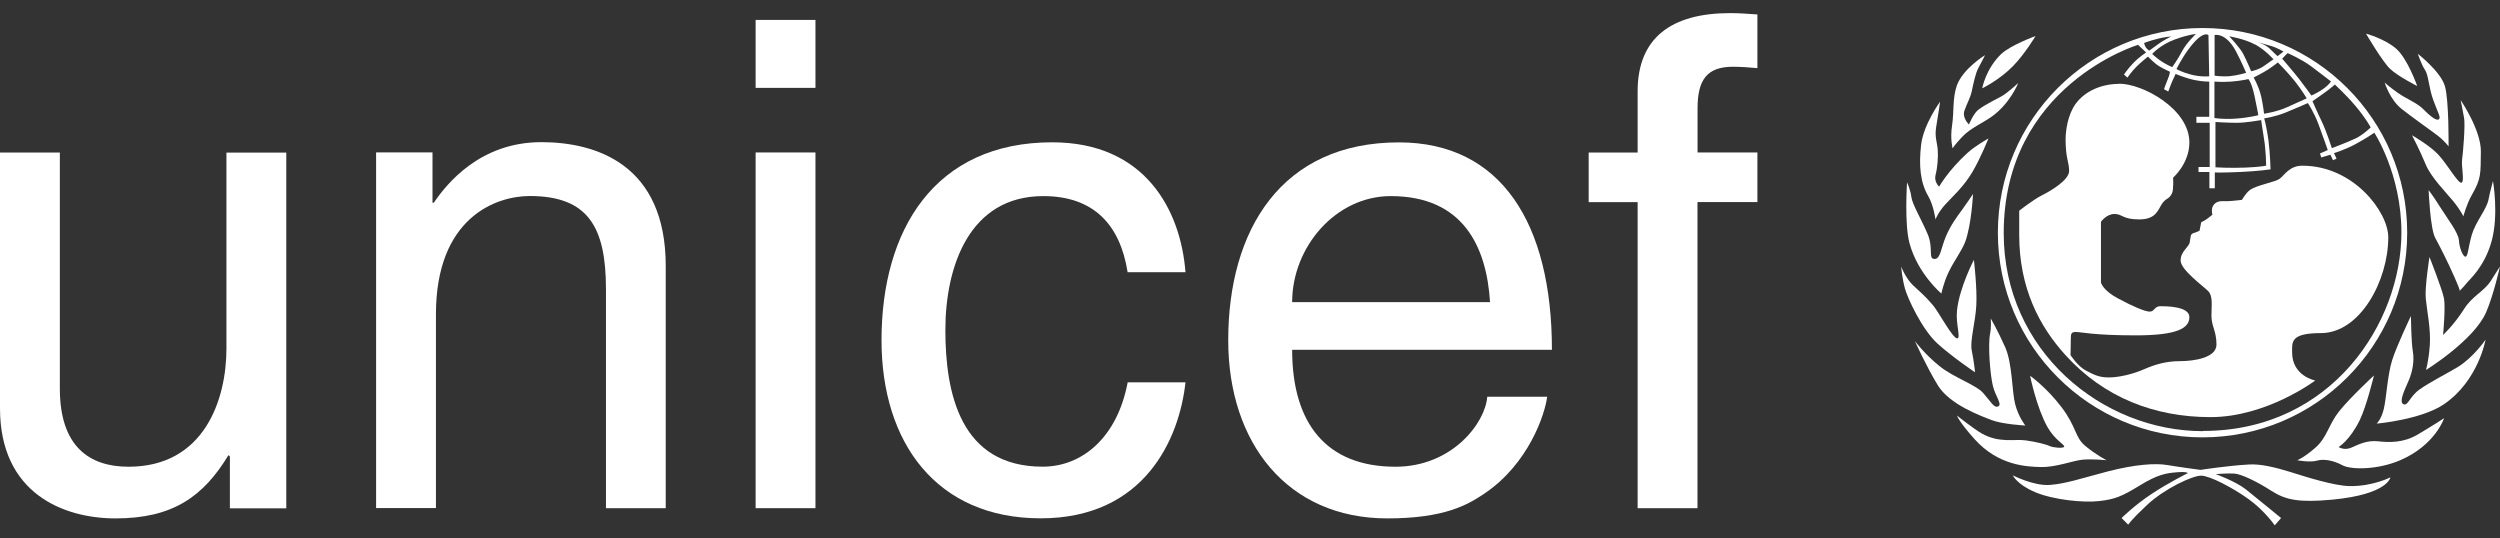 <svg width="130" height="28" viewBox="0 0 130 28" fill="none" xmlns="http://www.w3.org/2000/svg">
<rect x="0" y="0" width="130" height="28" fill="#333333" stroke="none"/>
<path d="M119.448 23.936C119.448 23.936 119.832 23.788 120.417 23.264C121.003 22.747 121.098 22.067 121.622 21.405C122.203 20.672 123.446 19.525 123.446 19.525C123.446 19.525 123.066 21.105 122.709 21.842C122.184 22.914 121.607 23.244 121.607 23.244C121.607 23.244 121.895 23.446 122.283 23.271C122.671 23.1 123.081 22.887 123.666 22.948C124.251 23.013 124.977 23.032 125.71 22.602C126.444 22.169 127.093 21.747 127.093 21.747C127.093 21.747 126.634 23.153 124.802 23.936C123.624 24.441 122.241 24.43 121.808 24.194C121.375 23.959 120.858 23.845 120.493 23.951C120.125 24.061 119.448 23.932 119.448 23.932" fill="white"/>
<path d="M125.368 16.436C125.368 16.436 125.383 17.796 125.467 18.271C125.554 18.746 125.452 19.331 125.254 19.783C125.061 20.239 124.73 20.885 124.969 21.014C125.212 21.143 125.292 20.627 125.813 20.254C126.33 19.886 127.276 19.403 127.789 19.095C128.617 18.594 129.248 17.663 129.248 17.663C129.248 17.663 128.883 19.783 127.101 21.01C125.923 21.823 123.586 22.029 123.586 22.029C123.586 22.029 123.833 21.808 123.962 21.246C124.092 20.687 124.152 19.498 124.388 18.742C124.624 17.986 125.368 16.432 125.368 16.432" fill="white"/>
<path d="M126.33 13.358C126.33 13.358 127.002 15.053 127.089 15.524C127.173 15.999 127.04 17.416 127.04 17.416C127.04 17.416 127.595 16.914 128.138 16.059C128.564 15.387 129.172 15.151 129.521 14.608C129.863 14.068 130 13.852 130 13.852C130 13.852 129.662 15.353 129.282 16.23C128.655 17.693 126.151 19.24 126.151 19.24C126.151 19.24 126.284 18.81 126.349 17.971C126.413 17.131 126.2 16.151 126.14 15.524C126.083 14.923 126.333 13.362 126.333 13.362" fill="white"/>
<path d="M126.288 9.889C126.288 9.889 126.485 10.124 126.892 10.774C127.302 11.42 127.842 12.112 127.865 12.503C127.884 12.89 128.081 13.369 128.21 13.347C128.34 13.324 128.34 12.883 128.533 12.21C128.727 11.542 129.305 10.88 129.4 10.387C129.476 9.984 129.635 9.414 129.635 9.414C129.635 9.414 129.939 11.12 129.574 12.503C129.206 13.886 128.389 14.551 128.26 14.729C128.127 14.9 127.887 15.14 127.887 15.14C127.887 15.14 128.017 15.265 127.629 14.403C127.241 13.537 126.972 13.005 126.63 12.366C126.368 11.88 126.288 9.889 126.288 9.889Z" fill="white"/>
<path d="M125.421 7.032C125.421 7.032 126.364 7.575 126.793 8.042C127.276 8.567 127.819 9.543 127.994 9.501C128.169 9.456 127.982 8.635 128.028 8.312C128.074 7.989 128.199 6.53 128.134 6.142C128.07 5.755 127.952 5.204 127.952 5.204C127.952 5.204 129.027 6.773 129.005 7.898C128.986 9.023 129.039 9.27 128.53 10.147C128.264 10.611 128.096 11.249 128.096 11.249C128.096 11.249 127.941 10.918 127.572 10.466C127.203 10.01 126.413 9.232 126.132 8.54C125.847 7.848 125.425 7.035 125.425 7.035" fill="white"/>
<path d="M123.997 4.288C123.997 4.288 124.266 4.535 124.696 4.835C125.129 5.139 125.672 5.345 125.976 5.645C126.276 5.945 126.656 6.298 126.808 6.211C126.957 6.127 126.763 5.854 126.531 5.204C126.292 4.554 126.288 3.912 126.098 3.631C125.908 3.353 125.729 2.799 125.729 2.799C125.729 2.799 126.915 3.722 127.135 4.478C127.352 5.231 127.325 7.613 127.325 7.613C127.325 7.613 127.112 7.313 126.702 7.009C126.292 6.709 125.258 5.96 124.909 5.683C124.27 5.193 124 4.284 124 4.284" fill="white"/>
<path d="M123.035 1.75C123.035 1.75 123.989 2.008 124.593 2.525C125.197 3.046 125.695 4.474 125.695 4.474C125.695 4.474 124.7 3.973 124.289 3.585C123.879 3.198 123.035 1.754 123.035 1.754" fill="white"/>
<path d="M104.66 24.715C104.66 24.715 105.755 25.281 106.598 25.216C107.442 25.152 108.224 24.875 109.619 24.51C111.013 24.153 112.077 24.073 112.704 24.183C113.327 24.289 114.425 24.434 114.425 24.434C114.425 24.434 115.85 24.213 116.96 24.153C117.522 24.118 118.271 24.286 119.103 24.544C119.908 24.799 121.375 25.266 122.188 25.277C123.392 25.293 124.301 24.821 124.301 24.821C124.301 24.821 124.183 25.703 121.295 25.98C119.578 26.14 118.871 26.011 118.119 25.528C117.366 25.042 116.534 24.639 116.162 24.624C115.786 24.605 115.219 24.654 115.219 24.654C115.219 24.654 116.253 25.03 116.77 25.437C117.283 25.843 118.616 26.938 118.616 26.938L118.286 27.318C118.286 27.318 117.773 26.565 116.926 25.954C116.078 25.346 114.897 24.734 114.456 24.734C114.015 24.734 112.579 25.391 111.655 26.25C110.77 27.078 110.668 27.284 110.668 27.284L110.322 26.938C110.322 26.938 110.998 26.265 111.902 25.672C112.807 25.076 113.764 24.605 113.764 24.605C113.764 24.605 113.734 24.51 113.187 24.559C112.64 24.605 112.203 24.669 111.264 25.247C110.322 25.824 109.961 25.965 109.152 26.056C108.357 26.151 106.769 25.995 105.819 25.589C104.866 25.182 104.664 24.715 104.664 24.715" fill="white"/>
<path d="M101.765 21.614C101.765 21.614 102.639 22.306 103.046 22.538C103.957 23.055 104.755 22.819 105.329 22.899C105.91 22.979 106.427 23.115 106.598 23.199C106.773 23.279 107.286 23.324 107.335 23.233C107.388 23.123 106.868 22.906 106.473 22.215C105.899 21.2 105.565 19.54 105.565 19.54C105.565 19.54 106.423 20.148 107.206 21.181C107.989 22.215 107.882 22.724 108.43 23.184C109.007 23.666 109.543 23.932 109.543 23.932C109.543 23.932 108.825 23.856 108.312 23.902C107.795 23.947 106.929 24.301 106.135 24.286C105.375 24.27 103.912 24.206 102.688 22.846C101.871 21.941 101.761 21.611 101.761 21.611" fill="white"/>
<path d="M99.573 17.735C99.573 17.735 100.089 18.423 100.846 19.031C101.598 19.639 102.738 20 103.129 20.44C103.52 20.881 103.688 21.238 103.908 21.132C104.128 21.022 103.775 20.642 103.631 20.068C103.486 19.487 103.365 17.94 103.486 17.344C103.555 17.032 103.52 16.561 103.52 16.561C103.52 16.561 103.866 17.15 104.273 18.062C104.645 18.905 104.619 20.361 104.786 21.006C104.957 21.683 105.318 22.127 105.318 22.127C105.318 22.127 104.159 22.067 103.581 21.85C103.004 21.63 101.378 21.037 100.766 20.034C100.158 19.035 99.573 17.735 99.573 17.735Z" fill="white"/>
<path d="M98.862 13.871C98.862 13.871 99.098 14.471 99.47 14.828C99.85 15.185 100.078 15.36 100.515 15.873C100.823 16.234 101.552 17.633 101.784 17.595C101.97 17.564 101.689 16.842 101.765 16.139C101.894 14.935 102.643 13.514 102.643 13.514C102.643 13.514 102.818 14.992 102.768 15.873C102.726 16.751 102.422 17.735 102.533 18.237C102.639 18.738 102.704 19.361 102.704 19.361C102.704 19.361 101.56 18.598 100.747 17.864C99.938 17.123 99.2 15.516 99.06 15.014C98.919 14.517 98.858 13.871 98.858 13.871" fill="white"/>
<path d="M99.166 9.49C99.166 9.49 99.022 11.659 99.295 12.651C99.728 14.243 100.952 15.265 100.952 15.265C100.952 15.265 101.058 14.718 101.328 14.152C101.594 13.59 102.02 13.031 102.191 12.575C102.521 11.678 102.597 10.086 102.597 10.086C102.597 10.086 102.301 10.535 102.035 10.899C101.769 11.261 101.442 11.694 101.188 12.29C100.937 12.887 100.906 13.438 100.625 13.464C100.23 13.498 100.564 12.932 100.234 12.165C99.907 11.397 99.436 10.615 99.39 10.242C99.345 9.866 99.17 9.49 99.17 9.49" fill="white"/>
<path d="M100.884 5.291C100.884 5.291 100.021 6.465 99.896 7.541C99.774 8.624 99.854 9.49 100.272 10.204C100.553 10.691 100.644 11.409 100.644 11.409C100.644 11.409 100.789 11.036 101.146 10.641C101.503 10.25 102.13 9.691 102.567 8.939C103.008 8.187 103.399 7.199 103.399 7.199C103.399 7.199 102.696 7.594 102.305 7.955C101.317 8.852 100.834 9.706 100.834 9.706C100.834 9.706 100.557 9.456 100.648 9.095C100.747 8.734 100.792 8.183 100.762 7.78C100.728 7.377 100.602 7.142 100.675 6.64C100.762 6.139 100.884 5.295 100.884 5.295" fill="white"/>
<path d="M103.228 2.863C103.228 2.863 102.073 3.566 101.757 4.444C101.522 5.113 101.617 5.819 101.507 6.526C101.4 7.229 101.537 7.715 101.537 7.715C101.537 7.715 101.628 7.541 102.042 7.108C102.449 6.671 103.091 6.405 103.539 6.085C104.512 5.413 104.949 4.319 104.949 4.319C104.949 4.319 104.383 4.835 104.102 4.995C103.824 5.151 103.293 5.401 102.905 5.683C102.62 5.88 102.388 6.473 102.388 6.473C102.388 6.473 102.023 6.135 102.149 5.759C102.274 5.383 102.46 5.101 102.536 4.725C102.616 4.349 102.726 3.802 102.882 3.521C103.03 3.259 103.224 2.863 103.224 2.863" fill="white"/>
<path d="M104.068 2.806C104.539 2.354 105.85 1.872 105.85 1.872C105.85 1.872 105.287 2.814 104.676 3.437C103.969 4.163 103.076 4.592 103.076 4.592C103.076 4.592 103.251 3.589 104.064 2.806" fill="white"/>
<path d="M110.204 4.353C111.416 4.353 113.848 5.66 113.848 7.408C113.848 8.502 113.001 9.239 113.001 9.239C113.001 9.239 113.035 9.847 112.951 10.033C112.792 10.387 112.632 10.28 112.423 10.599C112.21 10.915 112.123 11.409 111.241 11.409C110.36 11.409 110.375 11.127 109.953 11.127C109.531 11.127 109.25 11.534 109.25 11.534V14.692C109.25 14.692 109.338 15.094 110.132 15.516C110.922 15.942 111.545 16.204 111.788 16.204C112.032 16.204 112.032 15.923 112.332 15.923C112.632 15.923 113.848 15.923 113.848 16.489C113.848 17.055 113.247 17.439 111.063 17.439C108.878 17.439 108.209 17.264 107.962 17.264C107.715 17.264 107.681 17.317 107.681 17.651C107.681 17.986 107.666 18.461 107.666 18.461C107.666 18.461 108.031 19.042 108.475 19.274C108.916 19.502 109.163 19.627 109.657 19.627C110.151 19.627 110.888 19.468 111.488 19.202C112.089 18.939 112.666 18.78 113.358 18.78C114.049 18.78 115.257 18.62 115.257 17.917C115.257 17.215 114.995 16.964 114.995 16.42C114.995 15.877 115.083 15.395 114.821 15.132C114.558 14.87 113.392 14.027 113.392 13.548C113.392 13.069 113.817 12.86 113.867 12.598C113.92 12.332 113.882 12.176 114.061 12.123C114.235 12.07 114.376 11.998 114.376 11.998L114.463 11.557C114.463 11.557 114.695 11.45 114.817 11.344C114.938 11.242 115.045 11.169 115.045 11.169C115.045 11.169 114.942 10.835 115.136 10.622C115.33 10.413 115.596 10.463 115.789 10.463C115.983 10.463 116.58 10.394 116.58 10.394C116.58 10.394 116.774 10.048 116.99 9.885C117.343 9.619 118.309 9.478 118.556 9.285C118.803 9.091 119.065 8.616 119.718 8.616C122.393 8.616 124.19 11.033 124.19 12.336C124.19 14.589 122.728 17.321 120.687 17.321C119.084 17.321 119.19 17.796 119.19 18.324C119.19 19.559 120.391 19.787 120.391 19.787C120.391 19.787 117.868 21.69 114.946 21.69C112.024 21.69 109.402 20.665 107.411 18.472C106.04 16.968 104.999 14.965 104.999 12.218C104.999 11.139 104.999 10.957 104.999 10.957C104.999 10.957 105.724 10.387 106.169 10.162C106.613 9.942 107.594 9.368 107.594 8.893C107.594 8.418 107.411 8.244 107.411 7.248C107.411 6.788 107.525 5.952 107.943 5.386C108.433 4.725 109.288 4.36 110.212 4.36" fill="white"/>
<path d="M114.532 1.457C108.654 1.457 103.889 6.222 103.889 12.1C103.889 17.978 108.654 22.743 114.532 22.743C120.41 22.743 125.174 17.978 125.174 12.1C125.174 6.222 120.41 1.457 114.532 1.457ZM122.477 5.5C123.032 6.154 123.275 6.625 123.275 6.625C123.275 6.625 122.906 7.001 122.481 7.203C122.055 7.404 121.257 7.704 121.257 7.704C121.257 7.704 120.965 6.796 120.729 6.313C120.493 5.831 120.25 5.261 120.25 5.261C120.25 5.261 120.486 5.101 120.832 4.854C121.177 4.611 121.413 4.395 121.413 4.395C121.413 4.395 122.009 4.946 122.473 5.496L122.477 5.5ZM118.966 2.765C118.966 2.765 119.688 3.08 120.17 3.441C120.653 3.798 121.211 4.235 121.211 4.235C121.211 4.235 121.124 4.387 120.858 4.588C120.588 4.794 120.193 4.968 120.193 4.968C120.193 4.968 119.836 4.467 119.536 4.083C119.236 3.703 118.673 3.05 118.673 3.05C118.673 3.05 118.799 2.928 118.867 2.848C118.936 2.768 118.97 2.761 118.97 2.761L118.966 2.765ZM117.571 4.98C117.457 4.486 117.188 4.03 117.188 4.03C117.188 4.03 117.628 3.813 117.921 3.627C118.214 3.437 118.449 3.247 118.449 3.247C118.449 3.247 118.955 3.752 119.323 4.212C119.688 4.672 119.95 5.113 119.95 5.113C119.95 5.113 119.479 5.325 118.943 5.569C118.407 5.816 117.731 5.914 117.731 5.914C117.731 5.914 117.685 5.477 117.575 4.984L117.571 4.98ZM117.841 8.612C117.841 8.612 117.594 8.681 116.766 8.715C115.938 8.749 115.204 8.7 115.204 8.7V6.344C115.204 6.344 115.846 6.386 116.318 6.386C116.789 6.386 117.583 6.245 117.583 6.245C117.583 6.245 117.628 6.614 117.727 7.21C117.83 7.803 117.841 8.612 117.841 8.612ZM118.107 2.396C118.4 2.476 118.742 2.681 118.742 2.681L118.434 2.92C118.434 2.92 118.21 2.719 118.02 2.525C117.799 2.305 117.351 2.172 117.351 2.172C117.351 2.172 117.815 2.316 118.107 2.396ZM117.268 2.312C117.811 2.609 118.221 3.084 118.221 3.084C118.221 3.084 118.02 3.217 117.739 3.422C117.461 3.627 117.062 3.707 117.062 3.707C117.062 3.707 116.815 3.118 116.637 2.784C116.47 2.472 115.922 1.887 115.922 1.887C115.922 1.887 116.724 2.02 117.264 2.316L117.268 2.312ZM115.159 1.822C115.159 1.822 115.74 1.666 116.272 2.673C116.549 3.194 116.8 3.787 116.8 3.787C116.8 3.787 116.39 3.912 115.976 3.958C115.561 3.999 115.159 3.935 115.159 3.935V1.818V1.822ZM115.151 4.243C115.151 4.243 115.55 4.277 116.014 4.243C116.477 4.212 116.918 4.113 116.918 4.113C116.918 4.113 117.078 4.281 117.226 4.949C117.359 5.557 117.431 5.99 117.431 5.99C117.431 5.99 116.941 6.123 116.249 6.169C115.554 6.215 115.151 6.135 115.151 6.135V4.243ZM114.84 1.822L114.878 3.969C114.878 3.969 114.418 4.011 113.912 3.874C113.407 3.737 113.175 3.589 113.175 3.589C113.175 3.589 113.445 3.05 113.791 2.578C114.558 1.526 114.84 1.826 114.84 1.826V1.822ZM114.186 1.769C114.186 1.769 113.692 2.233 113.472 2.658C113.251 3.084 112.955 3.49 112.955 3.49C112.955 3.49 112.571 3.327 112.313 3.133C112.054 2.943 111.914 2.806 111.914 2.806C111.914 2.806 112.336 2.328 113.088 2.054C113.84 1.78 114.186 1.769 114.186 1.769ZM112.191 2.016C112.59 1.921 112.902 1.894 112.902 1.894C112.902 1.894 112.465 2.111 112.218 2.301C111.971 2.491 111.754 2.632 111.754 2.632C111.754 2.632 111.636 2.548 111.576 2.453C111.519 2.358 111.492 2.236 111.492 2.236C111.492 2.236 111.792 2.115 112.191 2.02V2.016ZM114.551 22.42C109.322 22.42 104.193 18.252 104.193 12.123C104.193 4.44 111.177 2.331 111.177 2.331L111.598 2.727C111.598 2.727 111.226 2.97 110.926 3.285C110.626 3.6 110.447 3.874 110.447 3.874L110.626 4.037C110.626 4.037 110.842 3.718 111.089 3.475C111.336 3.228 111.693 2.943 111.693 2.943C111.693 2.943 112.051 3.312 112.282 3.448C112.514 3.585 112.841 3.733 112.841 3.733C112.841 3.733 112.814 3.912 112.719 4.132C112.624 4.353 112.529 4.638 112.529 4.638L112.75 4.759C112.75 4.759 112.902 4.338 112.982 4.17C113.065 4.007 113.13 3.844 113.13 3.844C113.13 3.844 113.65 4.064 114.102 4.159C114.555 4.254 114.881 4.243 114.881 4.243V6.074H114.213V6.386H114.904V8.684H114.323V8.943H114.889V9.79H115.17V8.969C115.17 8.969 115.539 8.985 116.496 8.943C117.454 8.901 118.069 8.806 118.069 8.806C118.069 8.806 118.043 7.932 117.959 7.29C117.875 6.648 117.739 6.154 117.739 6.154C117.739 6.154 118.286 6.085 118.886 5.838C119.49 5.591 120.007 5.36 120.007 5.36C120.007 5.36 120.326 5.823 120.569 6.481C120.813 7.138 121.044 7.803 121.044 7.803L120.638 7.981L120.706 8.187L121.181 8.046L121.318 8.331L121.5 8.251L121.367 7.962C121.367 7.962 121.93 7.795 122.492 7.491C123.054 7.187 123.465 6.902 123.465 6.902C123.465 6.902 124.874 9.045 124.874 12.089C124.874 16.77 121.257 22.409 114.558 22.409" fill="white"/>
<path d="M11.954 26.425V23.738L11.881 23.666C10.574 25.824 8.982 26.957 6.011 26.957C3.287 26.957 0 25.65 0 21.227V7.932H3.112V20.205C3.112 23.244 4.67 24.27 6.684 24.27C10.608 24.27 11.775 20.805 11.775 18.119V7.936H14.887V26.432H11.954" fill="white"/>
<path d="M34.622 26.425H31.51V15.037C31.51 11.819 30.591 10.193 27.547 10.193C25.78 10.193 22.669 11.321 22.669 16.344V26.421H19.557V7.924H22.49V10.542H22.558C23.231 9.551 24.963 7.392 28.148 7.392C31.009 7.392 34.618 8.559 34.618 13.829V26.417" fill="white"/>
<path d="M39.292 4.569V1.036H42.404V4.569H39.292ZM42.404 26.425H39.292V7.928H42.404V26.425Z" fill="white"/>
<path d="M58.636 14.156C58.248 11.682 56.865 10.197 54.251 10.197C50.394 10.197 49.159 13.871 49.159 17.161C49.159 20.452 49.938 24.267 54.217 24.267C56.306 24.267 58.108 22.712 58.639 19.882H61.645C61.326 22.815 59.521 26.953 54.114 26.953C48.707 26.953 45.839 23.028 45.839 17.689C45.839 11.96 48.597 7.4 54.714 7.4C59.559 7.4 61.398 10.938 61.645 14.156H58.639" fill="white"/>
<path d="M80.453 20.627C80.347 21.512 79.499 24.126 77.163 25.684C76.315 26.25 75.111 26.957 72.143 26.957C66.945 26.957 63.868 23.032 63.868 17.693C63.868 11.963 66.626 7.404 72.744 7.404C78.082 7.404 80.7 11.648 80.7 18.191H67.192C67.192 22.044 68.993 24.27 72.565 24.27C75.502 24.27 77.235 22.006 77.337 20.63H80.449L80.453 20.627ZM77.482 15.71C77.303 12.849 76.103 10.197 72.318 10.197C69.453 10.197 67.192 12.849 67.192 15.71H77.482Z" fill="white"/>
<path d="M88.269 10.512V26.425H85.157V10.512H82.611V7.932H85.157V4.748C85.157 1.955 86.928 0.682 89.967 0.682C90.427 0.682 90.887 0.717 91.385 0.751V3.543C90.993 3.505 90.499 3.471 90.112 3.471C88.77 3.471 88.273 4.144 88.273 5.629V7.928H91.385V10.508H88.273" fill="white"/>
</svg>
